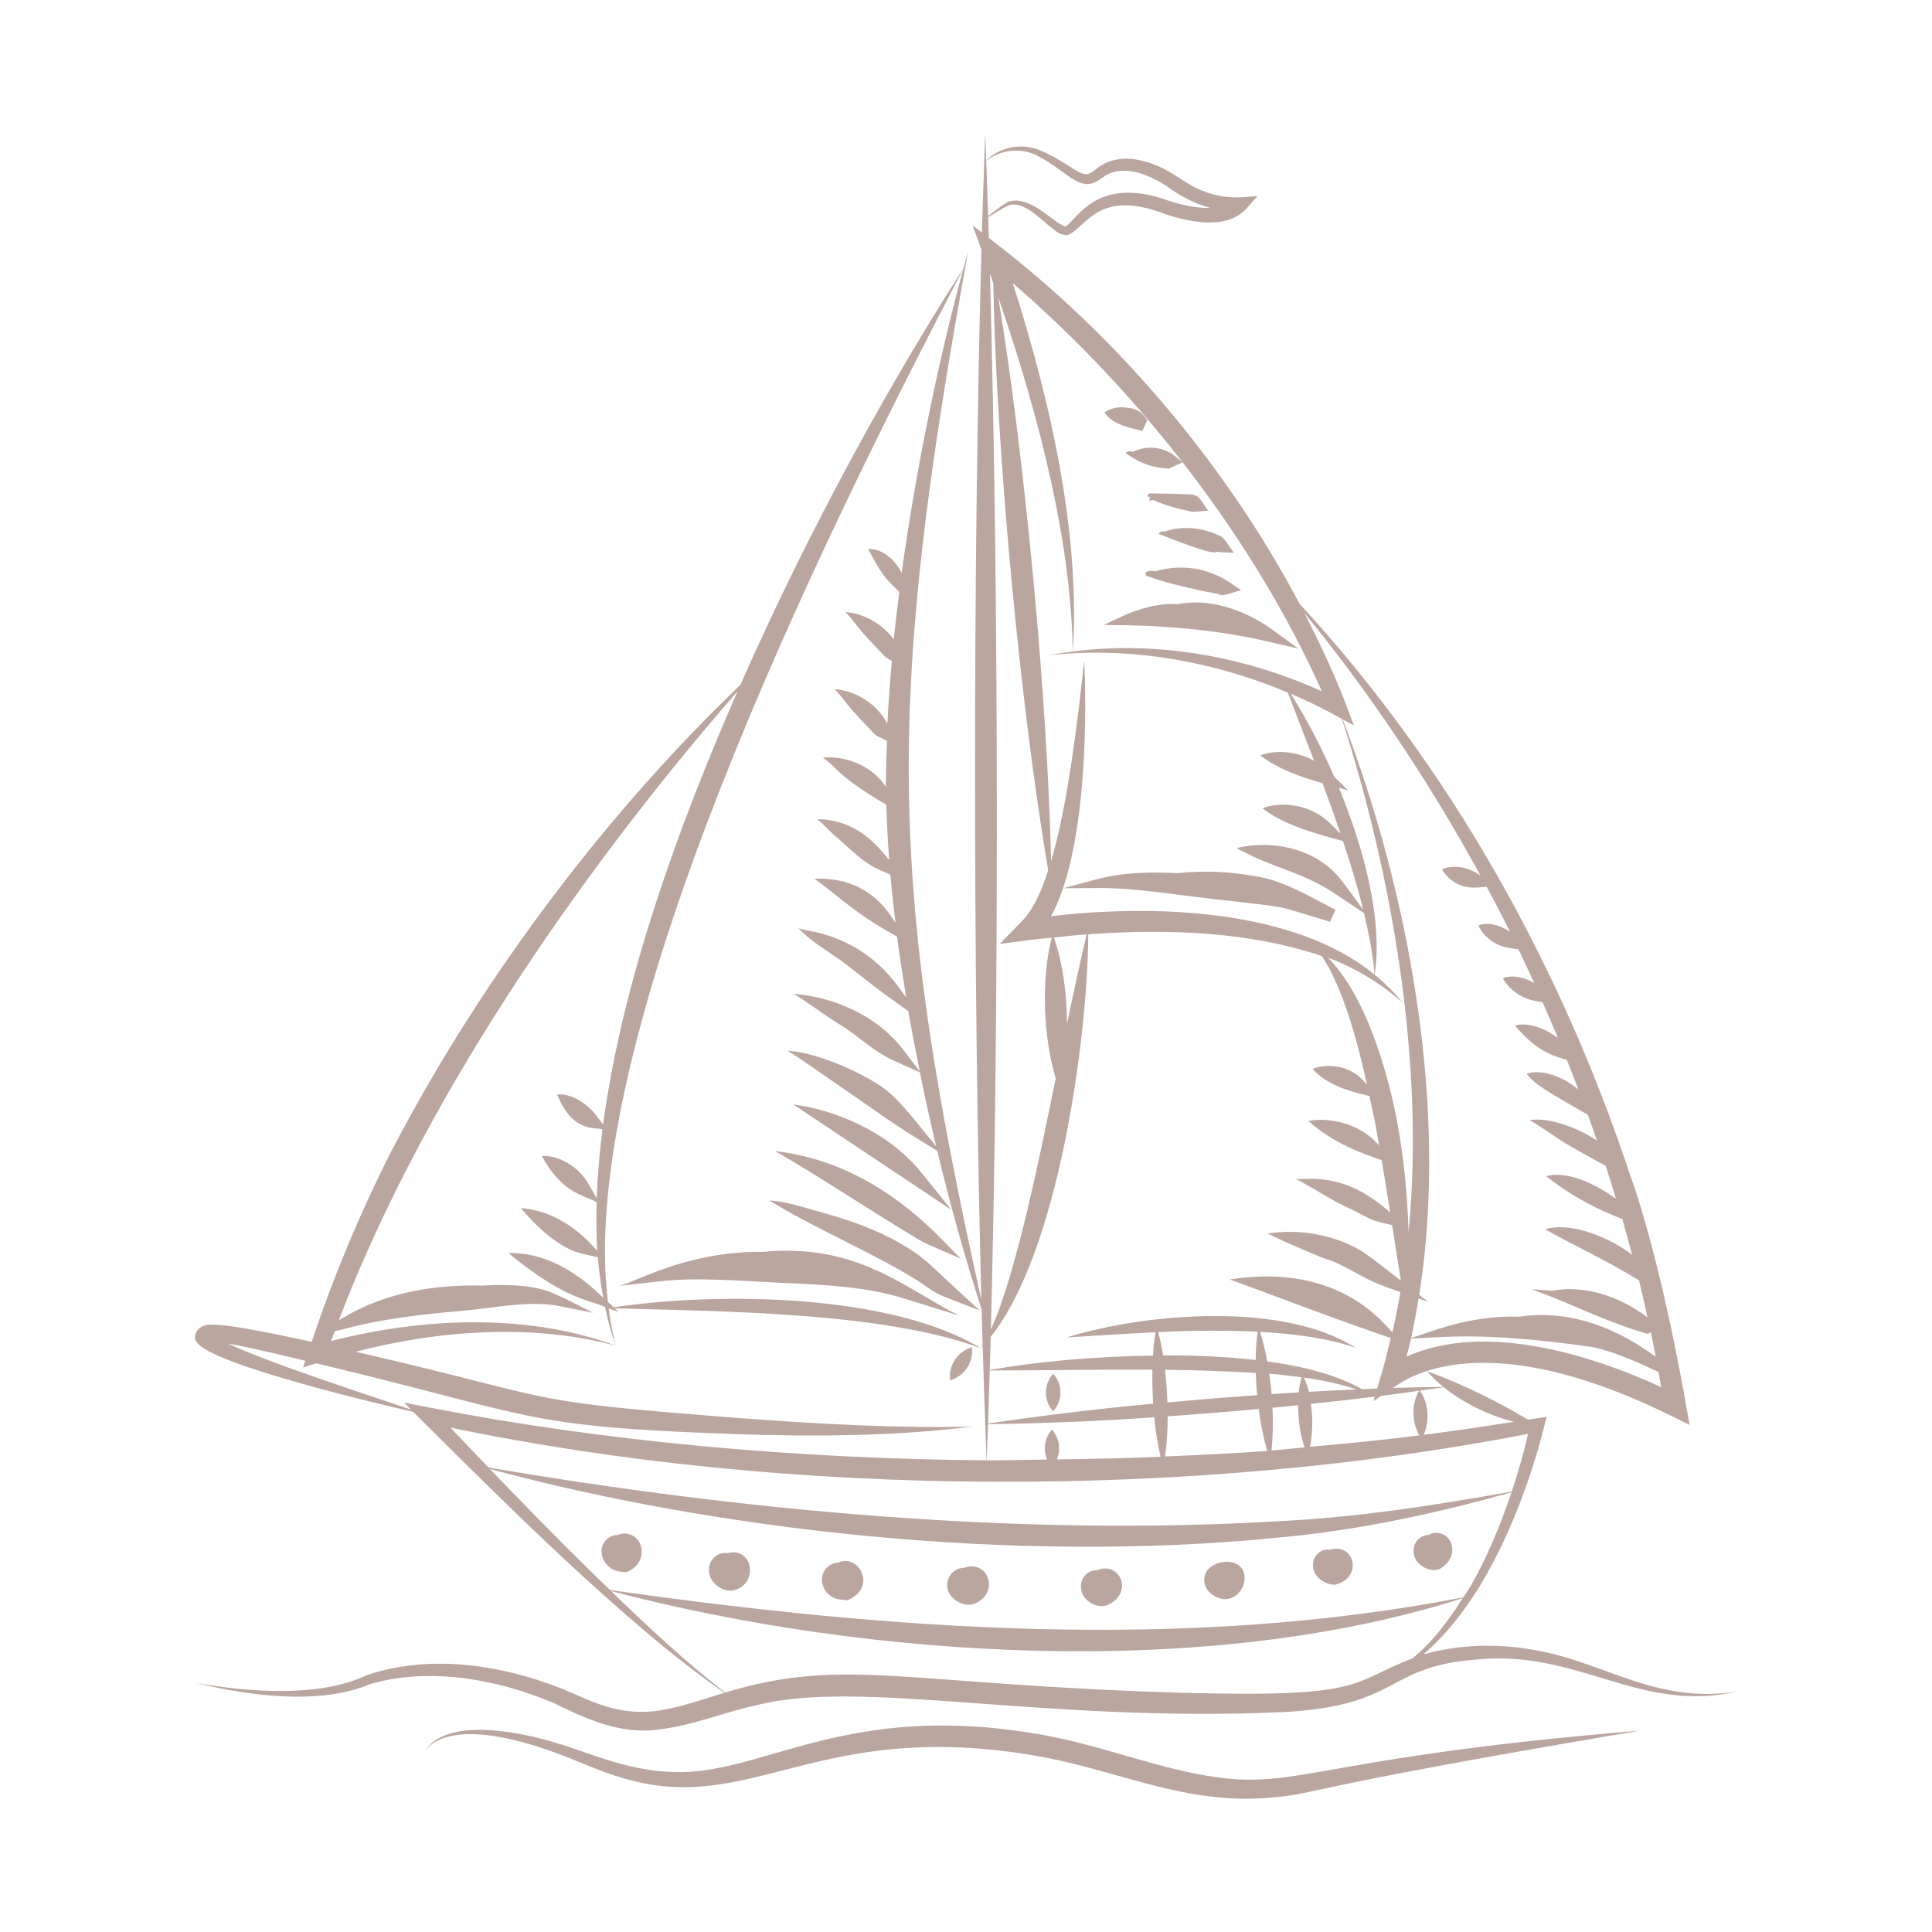 <?xml version="1.0" encoding="UTF-8"?> <svg xmlns="http://www.w3.org/2000/svg" width="512" height="512" viewBox="0 0 512 512" fill="none"><path d="M257.555 357.03C255.71 357.569 254.117 358.747 253.061 360.354C252.006 361.961 251.557 363.89 251.795 365.798C253.642 365.259 255.236 364.079 256.291 362.47C257.347 360.862 257.795 358.939 257.555 357.03ZM302.748 114.186L303.388 112.742L303.571 112.349L304.028 111.325L303.507 110.621C301.504 107.96 299.484 108.216 297.82 107.951C296.021 107.822 294.23 108.284 292.718 109.268L292.819 109.414C295.068 112.797 300.224 113.519 302.748 114.186ZM299.338 119.535L299.319 119.517L299.1 119.608L298.771 119.745L298.204 119.983L298.917 120.495C304.174 124.244 308.764 124.006 309.687 124.216L313.436 122.506L311.15 120.696C309.608 119.555 307.782 118.859 305.871 118.685C303.961 118.51 302.039 118.865 300.316 119.709C299.98 119.726 299.645 119.663 299.338 119.526V119.535ZM304.558 130.744L304.412 130.945L304.238 131.165L303.973 131.512L304.631 131.704L304.704 131.732L304.686 131.869L304.54 132.673L305.701 132.518C310.181 134.557 314.213 135.206 315.978 135.626C316.892 135.581 321.088 135.316 320.165 135.37L318.556 132.984C317.23 131.028 316.938 131.585 316.288 131.092C315.356 130.909 304.686 130.744 304.558 130.744ZM308.709 140.856C308.298 140.92 307.868 140.673 307.274 141.222L307.027 141.46C324.471 148.408 321.235 145.766 323.091 146.324L326.958 146.479L324.947 143.617C323.575 141.697 323.054 142.063 322.277 141.551C317.916 139.75 313.143 139.357 308.709 140.856ZM306.25 151.398C305.536 151.37 304.796 151.087 303.781 151.581L303.616 151.663L303.626 152.02L303.635 152.312L303.644 152.568C305.619 153.117 306.387 153.876 318.702 156.618L321.363 157.112C321.765 157.204 322.368 157.258 322.533 157.35C323.136 157.359 323.191 158.081 325.413 157.432L328.933 156.39L325.642 154.196C322.81 152.345 319.608 151.135 316.26 150.652C312.912 150.168 309.498 150.423 306.259 151.398H306.25ZM335.799 169.967L344.083 171.896L337.29 166.95C329.235 161.062 319.552 158.511 312.147 160.12C303.26 159.489 295.077 164.628 292.471 165.624C295.15 165.752 315.219 165.167 335.799 169.967ZM352.494 244.262L353.911 241.098C346.734 237.441 339.923 233.236 332.471 232.184C325.779 230.942 318.943 230.674 312.174 231.389C305.71 231.133 298.332 230.959 290.506 233.053L281.747 235.402L290.871 235.329C300.508 235.256 310.867 237.048 321.454 238.237C343.991 240.842 336.65 239.636 352.494 244.262ZM241.472 313.528C245.349 316.097 248.421 318.154 252.142 320.632L244.288 310.886C235.155 299.549 220.727 294.045 210.222 292.692L241.472 313.528ZM245.587 329.629L254.739 333.615C251.338 331.009 234.405 308.28 205.367 305.053C212.663 308.92 241.893 328.02 245.587 329.629ZM252.133 340.408C248.531 337.117 245.175 333.487 240.924 330.927C233.061 325.898 224.494 323.119 215.525 320.66C211.52 319.544 207.616 318.319 203.895 318.136C215.434 325.359 232.348 332.454 243.63 339.686C245.696 340.975 247.168 342.438 250.295 343.654L259.603 347.274L252.133 340.408ZM202.332 331.75C182.949 331.521 169.948 339.009 164.279 340.756L174.748 339.567C184.832 338.433 195.886 339.439 207.077 339.96C218.259 340.436 229.532 340.966 239.68 344.138L254.218 348.673C240.238 341.77 227.392 329.364 202.332 331.75Z" fill="#BAA59F"></path><path d="M416.019 439.553C403 435.567 389.871 434.908 377.281 438.419C378.872 436.755 384.038 432.979 391.434 421.505C404.499 400.467 409.491 376.687 409.875 375.452C403.11 376.522 405.45 376.156 404.947 376.239C396.439 371.134 387.481 366.819 378.186 363.347C379.347 364.81 380.865 366.2 382.52 367.553C378.314 367.58 373.788 367.663 369.016 367.818C369.93 367.8 389.194 348.773 442.753 375.141L447.745 377.601C440.019 332.079 431.855 310.968 432.047 311.544C413.578 255.727 384.111 203.055 344.385 160.01C325.404 124.024 297.052 90.204 264.678 65.098L262.054 63.068L261.889 57.509C263.736 56.513 265.528 55.205 267.32 54.419C271.242 53.121 275.786 58.14 278.072 59.877C279.443 60.728 280.083 62.227 282.927 62.309C287.663 60.572 290.863 49.811 308.636 56.687C315.823 59.091 325.331 60.846 330.36 55.215L333.249 51.987C330.524 51.969 325.971 53.23 319.516 50.881C313.162 48.732 310.218 44.088 301.523 42.35C298.076 41.656 294.09 42.14 291.164 44.27C288.513 46.364 288.028 47.013 284.307 44.654C281.784 43.036 279.151 41.363 276.408 40.193C273.966 38.99 271.214 38.565 268.523 38.975C265.831 39.385 263.331 40.611 261.359 42.488L261.094 35.31L260.819 42.917L260.746 42.981L260.828 42.926C260.609 48.97 260.408 55.196 260.225 61.642L257.738 59.722L260.097 66.186C257.83 148.307 257.839 258.899 260.07 344.44C235.018 232.458 235.055 185.308 256.54 66.707C249.592 91.338 243.009 122.305 238.94 151.882C237.222 148.079 233.281 145.162 230.044 145.528C230.931 146.735 232.742 151.37 236.234 154.789L238.346 156.856C237.793 161.046 237.293 165.243 236.847 169.445C233.491 164.847 228.097 162.405 224.083 162.223C225.327 163.411 226.726 165.487 228.902 168.01C236.326 175.882 233.601 173.368 236.353 175.169C235.842 180.694 235.446 186.23 235.164 191.772C232.083 185.903 225.747 182.84 221.203 182.648C222.447 183.836 223.855 185.903 226.022 188.426C234.223 197.112 230.739 193.857 235.046 196.38C234.908 200.421 234.753 204.444 234.762 208.495C230.602 202.213 223.004 200.248 218.067 200.787C222.172 203.621 221.578 205.231 233.18 212.243L234.89 213.276C235.036 218.149 235.274 223.004 235.64 227.823C234.479 227.045 228.828 217.153 216.559 217.089C217.482 217.747 218.406 218.716 219.676 220.005C220.947 221.304 222.648 222.593 223.809 223.736C226.588 226.113 229.02 228.773 233.363 230.657L235.96 231.781C236.326 236.042 236.81 240.257 237.322 244.463C236.408 243.877 231.608 232.248 215.818 232.879C219.859 235.567 225.784 241.308 234.204 246.191L237.724 248.229C238.428 253.624 239.26 258.927 240.138 264.202C238.712 263.041 233.537 252.079 218.223 247.516C215.535 246.757 213.176 246.565 211.567 245.962C214.419 249.071 218.625 251.603 222.767 254.465C226.726 257.427 230.977 260.984 235.356 264.129L240.714 267.969C241.656 273.381 242.689 278.693 243.759 283.96L239.452 278.291C232.074 268.581 220.271 264.357 211.448 263.489C210.808 263.397 211.329 263.397 210.305 263.361C213.532 265.189 217.5 268.362 222.611 271.553C227.558 274.479 231.014 278.483 237.377 281.317L243.795 284.179C244.527 287.763 245.286 291.951 248.092 303.781C241.638 295.919 238.95 292.298 235.247 289.199C230.337 285.112 217.144 278.995 208.988 278.474H208.76C213.176 281.08 235.384 296.961 240.358 300.033L248.385 304.997C251.764 319.137 255.683 333.142 260.134 346.981L260.408 356.499C260.262 356.764 260.143 357.057 259.987 357.313C260.143 357.157 260.262 356.947 260.417 356.801C260.627 363.877 260.856 370.725 261.103 377.372L260.563 377.445L261.103 377.436L261.45 387C210.954 386.607 160.184 382.035 113.802 373.011L107.082 371.704L108.911 373.551C92.929 368.147 71.443 361.189 60.399 356.051C67.237 357.276 75.503 359.324 80.915 360.613L80.33 362.387L83.759 361.29C142.666 375.306 137.519 377.994 194.259 380.033C217.281 380.837 239.023 380.49 257.692 378.021C239.169 378.552 217.793 377.473 194.972 375.727C135.654 371.119 150.602 371.228 94.273 358.227C118.712 351.882 143.151 351.187 163.174 356.636C142.191 348.773 115.064 348.371 87.736 355.393C88.047 354.524 88.376 353.656 88.705 352.778C92.746 351.992 99.265 349.386 121.336 347.484C130.881 346.725 140.106 344.485 148.399 346.149L157.203 347.923C154.186 346.396 153.866 346.177 148.956 343.745C147.494 343.407 143.544 339.74 127.855 340.691C102.968 340.06 91.192 349.395 89.775 349.88C113.793 286.931 158.73 225.272 195.457 183.205C180.024 218.451 164.975 259.576 159.827 298.021L158.154 295.8C155.393 292.133 151.242 289.738 147.667 290.058C151.827 300.554 158.136 298.561 159.663 299.329C158.873 305.397 158.37 311.499 158.154 317.615L156.015 313.866C153.171 308.847 147.75 306.085 143.626 306.36C149.094 316.709 155.548 316.847 158.118 318.639C158.008 322.981 158.017 327.269 158.282 331.439C157.34 330.744 150.364 321.135 138.003 320.156C142.026 324.911 148.252 330.908 154.314 332.261L158.428 333.176C158.721 336.86 159.224 340.426 159.873 343.909C158.959 343.315 148.792 331.685 134.712 332.079C150.438 344.915 156.097 344.293 160.358 346.396C161.107 349.916 161.994 353.372 163.174 356.636C162.358 353.375 161.735 350.069 161.308 346.735L163.969 347.685L162.936 346.725C190.959 347.53 234.168 347.658 259.987 357.313C236.07 342.812 190.346 342.3 162.634 346.451L161.116 345.052C160.658 341.253 160.395 337.432 160.33 333.605L160.367 333.615L160.33 333.578C159.242 260.618 221.734 135.544 255.388 71.022C236.243 100.792 214.684 139.612 196.216 181.505C162.415 213.779 128.486 257.455 103.69 305.135C95.425 321.414 88.378 338.283 82.607 355.603C77.423 354.506 60.207 350.62 55.434 351.077C52.38 351.032 50.808 354.268 52.133 355.667C55.964 361.738 102.52 372.554 109.505 374.154C132.161 396.691 165.697 430.474 192.001 448.604C185.638 450.543 179.539 452.719 173.505 453.468C162.991 454.684 155.448 450.177 148.774 447.461C131.923 440.851 113.482 438.483 97.299 443.896C84.691 449.939 65.866 448.467 51.969 445.98C65.811 449.427 84.874 451.951 98.049 446.309C113.354 441.857 131.11 444.7 146.854 451.365C154.36 455.068 163.795 459.594 173.642 458.433C183.37 457.464 191.882 453.679 200.705 451.85C228.179 444.874 275.96 456.54 339.585 453.743C371.009 452.234 366.986 441.839 390.492 439.864C418.095 436.783 434.086 454.191 460.344 448.275C442.652 451.045 430.739 444.143 416.019 439.553ZM275.695 41.701C281.254 44.654 284.198 48.44 287.818 48.778C289.976 48.943 291.868 47.251 292.783 46.648C297.564 43.566 304.028 45.998 309.24 49.354C312.44 51.777 316.444 53.907 320.796 55.123C317.103 55.196 313.372 54.346 309.843 53.258C291.174 46.364 285.679 57.683 282.488 59.996C282.323 60.216 280.476 59.173 279.443 58.35C277.532 57.107 271.69 51.676 267.082 53.541C264.998 54.693 263.526 56.074 261.88 57.253C261.715 52.225 261.542 47.388 261.359 42.597C265.308 39.553 271.105 38.885 275.695 41.701ZM401.226 376.778C393.372 378.04 385.409 379.21 377.299 380.234C378.927 376.568 378.607 371.731 376.275 368.531C378.396 368.229 380.627 367.937 382.611 367.626C387.759 371.786 394.79 375.215 401.226 376.778ZM376.083 368.568C374.026 371.951 374.145 376.888 376.147 380.408C366.505 381.585 356.843 382.587 347.164 383.416C347.868 379.74 347.942 375.818 347.402 372.042C353.046 371.456 358.685 370.816 364.316 370.122L363.969 371.338L365.99 369.93C369.51 369.482 372.819 369.034 376.083 368.568ZM332.81 363.832C332.865 365.779 332.975 367.754 333.158 369.729C325.249 370.287 317.276 370.936 309.368 371.658C309.276 368.732 309.057 365.834 308.728 363C316.545 363.055 326.383 363.457 332.81 363.832ZM308.234 359.215C307.904 357.133 307.477 355.067 306.954 353.025C315.724 352.567 324.511 352.528 333.286 352.906C332.959 355.392 332.785 357.896 332.764 360.403C324.618 359.526 316.427 359.129 308.234 359.215ZM344.147 369.007C341.752 369.153 339.411 369.281 336.988 369.445C336.833 367.635 336.632 365.825 336.376 364.051C339.338 364.28 342.154 364.636 344.97 365.002C344.604 366.245 344.303 367.562 344.147 369.007ZM345.555 365.093C350.297 365.7 354.974 366.74 359.526 368.202C355.411 368.385 351.206 368.595 346.89 368.842C346.548 367.558 346.102 366.304 345.555 365.093ZM333.578 373.395C334.099 377.381 334.858 381.176 335.827 384.513C326.904 385.189 317.834 385.583 308.764 385.976C309.222 382.45 309.451 378.898 309.45 375.343C317.468 374.785 325.56 374.127 333.578 373.395ZM337.217 373.075C339.539 372.856 341.77 372.618 344.047 372.389C344.01 376.385 344.595 380.344 345.711 383.562C342.767 383.818 339.923 384.184 336.961 384.412C337.327 380.956 337.418 377.098 337.217 373.075ZM370.223 297.034C367.526 283.137 361.83 263.891 351.974 253.843C358.52 256.184 365.688 260.335 371.859 265.857C369.591 263.102 367.058 260.576 364.298 258.314C366.611 242.826 360.842 223.397 354.817 208.76L357.267 209.455L353.555 205.807C350.291 198.212 346.455 190.877 342.081 183.864C350.392 187.439 354.241 189.807 355.612 190.501C369.107 232.312 377.482 281.875 373.368 325.605L373.24 325.496C372.946 315.946 371.938 306.433 370.223 297.034ZM282.762 271.361C282.744 263.224 281.564 254.84 279.288 248.449C282.177 248.138 285.048 247.827 287.974 247.626C286.273 254.812 284.545 262.803 282.762 271.361ZM278.511 242.808C287.379 227 288.23 193.089 287.315 174.986C285.734 190.136 282.936 213.569 278.547 228.234C277.569 185.107 271.663 122.058 264.559 78.812C276.051 112.211 283.887 144.604 284.289 172.664C281.992 172.941 279.705 173.298 277.432 173.733C296.833 171.384 319.507 174.346 341.295 183.553C343.379 189.029 345.756 195.119 348.243 201.601C343.407 198.949 337.702 198.703 333.99 200.202C334.904 200.705 338.159 204.051 350.063 207.425L350.483 207.535C352.129 211.923 353.729 216.403 355.256 220.911L352.431 218.14C347.219 213.02 339.256 212.307 334.566 214.2C341.212 219.457 352.504 221.816 355.914 222.904C357.962 229.066 359.818 235.183 361.263 241.071L355.878 233.793C348.527 223.836 335.526 222.767 327.772 224.741C328.065 225.08 328.76 225.391 329.574 225.692C336.303 229.532 345.427 231.26 353.4 236.581L361.464 241.976C362.835 247.736 363.887 253.276 364.262 258.287C343.078 240.86 305.775 239.571 278.511 242.808ZM373.359 325.688C373.313 326.108 373.295 326.529 373.258 326.949C373.24 326.511 373.258 326.108 373.24 325.669L373.359 325.688ZM440.23 367.599C420.225 358.401 392.934 350.501 372.755 359.507C373.148 357.907 373.587 356.307 373.944 354.689C380.252 354.762 390.401 352.458 422.081 356.984C429.322 358.629 435.393 361.756 439.507 363.567C439.754 364.911 440.001 366.255 440.23 367.599ZM392.348 232.019L391.836 231.681C388.783 229.688 384.76 229.103 382.136 230.401C386.36 237.093 392.897 234.789 394.012 235.045C396.106 238.94 398.163 242.89 400.175 246.895C397.523 245.203 394.268 244.197 391.8 245.295C393.08 247.964 395.896 250.661 400.248 251.274L402.424 251.585C403.823 254.538 405.212 257.519 406.575 260.536C403.795 258.817 400.632 258.341 398.255 259.237C399.681 261.843 402.826 264.549 406.895 265.272L408.824 265.619C410.195 268.746 411.548 271.891 412.865 275.064C409.281 272.449 404.902 270.794 401.446 271.772C404.262 274.917 407.617 278.675 413.834 280.458L415.224 280.86C416.266 283.475 417.29 286.099 418.296 288.741C414.072 285.24 408.696 283.283 404.582 284.527C406.785 287.672 411.494 289.985 420.81 295.443C421.633 297.72 422.428 300.015 423.224 302.309C418.972 299.256 410.561 295.909 405.359 296.86C407.462 297.994 410.022 299.813 413.368 302.035C416.056 303.864 424.614 308.472 425.528 308.956C426.488 311.836 427.356 314.762 428.252 317.679C422.538 313.564 415.37 310.255 409.738 311.69C414.41 315.375 420.252 319.141 427.887 322.232L429.926 323.064C430.849 326.209 431.681 329.381 432.531 332.554C427.228 328.339 416.577 323.603 409.491 325.779C416.166 329.583 425.171 333.733 433.537 338.817L434.351 339.301C435.164 342.556 435.859 345.848 436.591 349.121C428.399 342.876 418.735 340.572 411.43 342.063L405.944 341.679L408.513 342.639C416.284 345.509 425.665 350.282 435.841 353.244L436.682 353.491L437.395 353.052L437.468 353.007C437.926 355.192 438.374 357.377 438.794 359.562L438.584 359.397C438.483 359.324 438.374 359.279 438.273 359.205C437.331 358.748 422.2 346.021 402.698 348.929C388.307 348.581 379.009 353.244 373.99 354.524C374.748 351.05 375.37 347.576 375.946 344.101L378.46 344.979L376.111 343.151C383.937 293.816 373.532 236.947 355.814 190.62L358.822 192.266C357.194 188.344 354.835 180.289 345.628 162.396C361.994 182.3 377.994 205.816 392.348 232.019ZM350.31 183.187C327.736 173.02 304.394 170.003 284.298 172.673C286.218 143.855 279.571 109.916 268.39 75.036C302.62 104.568 332.481 143.315 350.31 183.187ZM262.337 72.504C262.648 73.354 262.94 74.204 263.233 75.055C264.047 119.736 270.273 186.296 277.779 230.657C276.115 235.777 274.003 240.915 270.739 244.225L264.924 250.149L273.107 249.08C274.954 248.842 276.856 248.714 278.73 248.504C275.923 259.192 276.417 274.771 279.782 285.743C276.06 303.845 269.45 337.464 262.593 352.321C264.787 268.033 264.696 157.167 262.337 72.504ZM288.394 247.589C309.039 246.163 330.524 246.721 350.3 253.359C356.243 262.3 359.946 277.075 362.268 287.416L361.318 286.364C357.505 282.159 351.306 281.793 347.859 283.283C352.577 288.659 361.363 289.93 362.908 290.46C365.002 300.207 364.143 295.955 365.478 303.553L365.276 303.315C360.111 297.528 352.001 296.001 346.753 297.089C354.488 304.092 364.746 306.844 366.163 307.457C366.959 312.156 367.708 316.783 368.412 321.327L367.58 320.613C355.283 310.008 345.912 312.933 343.26 312.403C345.82 313.528 348.874 315.567 352.998 317.889C354.963 319.013 357.414 320.165 359.334 321.089C361.372 322.067 363.018 323.283 366.063 323.996L368.934 324.664C369.729 329.82 370.488 334.703 371.256 339.384C367.233 336.248 364.015 333.752 361.4 331.887C353.811 327.141 344.211 325.56 335.745 326.931C338.058 327.653 336.138 327.397 350.575 333.359C356.435 335.013 360.54 338.68 367.562 341.148L371.128 342.401C370.497 345.967 369.811 349.523 368.988 353.071C367.462 351.909 355.686 334.328 325.88 339.082C336.65 342.922 349.542 347.978 364.262 353.107L368.586 354.607C366.456 363.475 366.008 364.252 364.956 367.983L360.961 368.147C354.104 364.289 345.345 362.067 335.836 360.805C335.366 358.154 334.731 355.534 333.935 352.961C343.251 353.464 352.065 354.661 359.206 357.167C340.454 345.043 304.129 347.795 282.707 354.433C289.528 354.04 297.683 353.464 306.214 353.061C305.912 354.991 305.683 357.048 305.546 359.251C289.747 359.461 274.424 360.897 262.3 363.055L262.538 354.277C280.303 332.051 288.156 276.399 288.403 247.599L288.394 247.589ZM262.291 363.201C274.598 363.173 289.811 362.917 305.4 362.981C305.345 365.935 305.409 368.961 305.61 371.987C290.972 373.338 276.374 375.097 261.834 377.263C261.999 372.664 262.145 368.01 262.291 363.201ZM261.834 377.418C276.532 377.223 291.221 376.616 305.884 375.599C306.25 379.329 306.826 382.876 307.558 386.049C298.433 386.442 289.281 386.643 280.074 386.762C280.638 385.463 280.816 384.028 280.585 382.63C280.355 381.233 279.727 379.931 278.776 378.881C277.823 379.936 277.197 381.245 276.973 382.648C276.749 384.052 276.937 385.49 277.514 386.789C272.166 386.844 266.854 387.036 261.505 386.991C261.624 383.9 261.724 380.618 261.834 377.418ZM404.975 379.987C403.75 385.199 402.287 390.291 400.632 395.283C382.209 398.529 361.135 402.085 338.287 403.164C270.538 407.187 196.865 400.412 129.464 388.901C126.099 385.418 122.735 381.898 119.343 378.314C209.985 397.185 316.499 397.194 404.975 379.987ZM129.839 389.304C189.633 405.432 268.006 414.501 338.168 407.535C361.162 405.496 382.355 400.577 400.568 395.466C397.633 404.243 394.095 412.655 389.752 420.335C389.139 421.368 388.417 422.3 387.777 423.315C313.903 437.669 236.39 431.983 161.638 421.368C154.899 414.831 147.686 407.855 129.839 389.304ZM312.769 448.586C239.599 446.419 223.827 438.959 192.175 448.549C182.008 440.696 172.079 431.489 161.93 421.651C230.593 439.653 319.736 445.212 387.622 423.544C383.69 429.733 379.722 435.064 374.282 439.516C357.404 445.898 362.799 449.994 312.769 448.586Z" fill="#BAA59F"></path><path d="M316.783 470.035C302.812 467.264 288.696 461.632 273.61 459.301C229.24 452.06 207.26 466.369 186.46 469.194C170.195 471.324 157.898 464.988 147.731 461.989C137.061 458.752 118.602 455.095 112.559 464C119.205 455.836 136.961 460.755 146.881 464.375C152.869 466.496 158.858 469.495 165.596 471.351C198.895 481.052 216.101 456.01 272.156 464.915C295.288 468.416 313.573 478.757 337.573 476.316C350.209 475.146 343.123 474.076 434.652 458.634C344.33 466.076 344.065 475.42 316.783 470.035ZM279.105 374.016C280.345 372.653 281.032 370.876 281.032 369.034C281.032 367.191 280.345 365.414 279.105 364.051C277.865 365.414 277.178 367.191 277.178 369.034C277.178 370.876 277.865 372.653 279.105 374.016ZM380.801 416L381.496 415.845L381.733 415.69C384.943 413.596 385.418 410.771 384.367 408.531C384.116 408.026 383.764 407.578 383.334 407.213C382.905 406.849 382.405 406.576 381.866 406.41C381.327 406.245 380.76 406.192 380.2 406.253C379.639 406.314 379.097 406.489 378.607 406.766C378.044 406.786 377.491 406.921 376.983 407.162C376.474 407.403 376.02 407.746 375.648 408.169C375.277 408.592 374.996 409.086 374.822 409.621C374.648 410.157 374.586 410.722 374.639 411.283C374.611 414.163 378.177 416.595 380.801 416ZM353.336 419.95L353.775 419.978L354.113 419.886C357.907 418.871 359.141 415.653 358.181 413.185C357.13 410.259 354.012 410.094 352.577 410.688C352.021 410.597 351.452 410.625 350.908 410.771C350.363 410.916 349.856 411.175 349.42 411.532C348.983 411.888 348.627 412.333 348.375 412.837C348.124 413.341 347.982 413.892 347.96 414.455C347.676 417.491 350.703 419.804 353.336 419.95ZM326.309 413.98C324.06 413.477 318.968 414.711 319.123 418.899C319.184 419.664 319.423 420.404 319.82 421.061C320.216 421.718 320.76 422.274 321.409 422.684C328.421 427.42 333.615 415.589 326.309 413.98ZM292.911 425.527L293.34 425.436L293.523 425.344C300.655 422.071 296.723 413.514 290.652 416.165C289.007 415.891 286.2 417.701 286.492 420.7C286.474 423.717 289.939 426.167 292.911 425.527ZM166.053 416.64L166.584 416.384C169.875 414.775 170.771 411.429 169.564 408.979C169.075 407.916 168.185 407.09 167.089 406.681C165.993 406.272 164.779 406.312 163.713 406.794C163.118 406.792 162.529 406.913 161.984 407.151C161.439 407.388 160.949 407.736 160.545 408.172C160.141 408.609 159.832 409.125 159.637 409.687C159.443 410.249 159.368 410.845 159.416 411.438C159.507 412.938 160.321 414.327 161.464 415.278C162.753 416.467 164.609 416.54 166.053 416.64ZM193.793 421.541L194.076 421.532L194.396 421.45C199.809 420.17 200.147 413.23 195.731 411.575C194.588 411.182 193.391 411.511 192.623 411.603C190.968 411.219 187.96 412.691 187.896 415.808C187.621 418.862 190.675 421.623 193.793 421.541ZM257.208 425.235L257.775 425.152L257.912 425.107C261.66 423.882 262.849 420.325 261.624 417.783C260.325 414.848 257.116 414.766 255.589 415.498C254.998 415.489 254.41 415.597 253.86 415.816C253.309 416.035 252.808 416.36 252.383 416.772C251.959 417.185 251.62 417.677 251.386 418.221C251.151 418.765 251.026 419.349 251.018 419.941C250.835 423.141 254.52 425.61 257.208 425.235ZM224.12 424.046L224.485 424.101L224.997 423.872C232.431 420.517 227.512 411.612 222.145 414.108C221.548 414.134 220.961 414.278 220.42 414.532C219.879 414.786 219.393 415.145 218.992 415.588C218.59 416.031 218.281 416.549 218.081 417.113C217.882 417.677 217.796 418.274 217.829 418.871C217.881 419.636 218.094 420.381 218.455 421.057C218.816 421.734 219.316 422.325 219.923 422.794C221.276 423.927 222.831 423.863 224.12 424.046Z" fill="#BAA59F"></path></svg> 